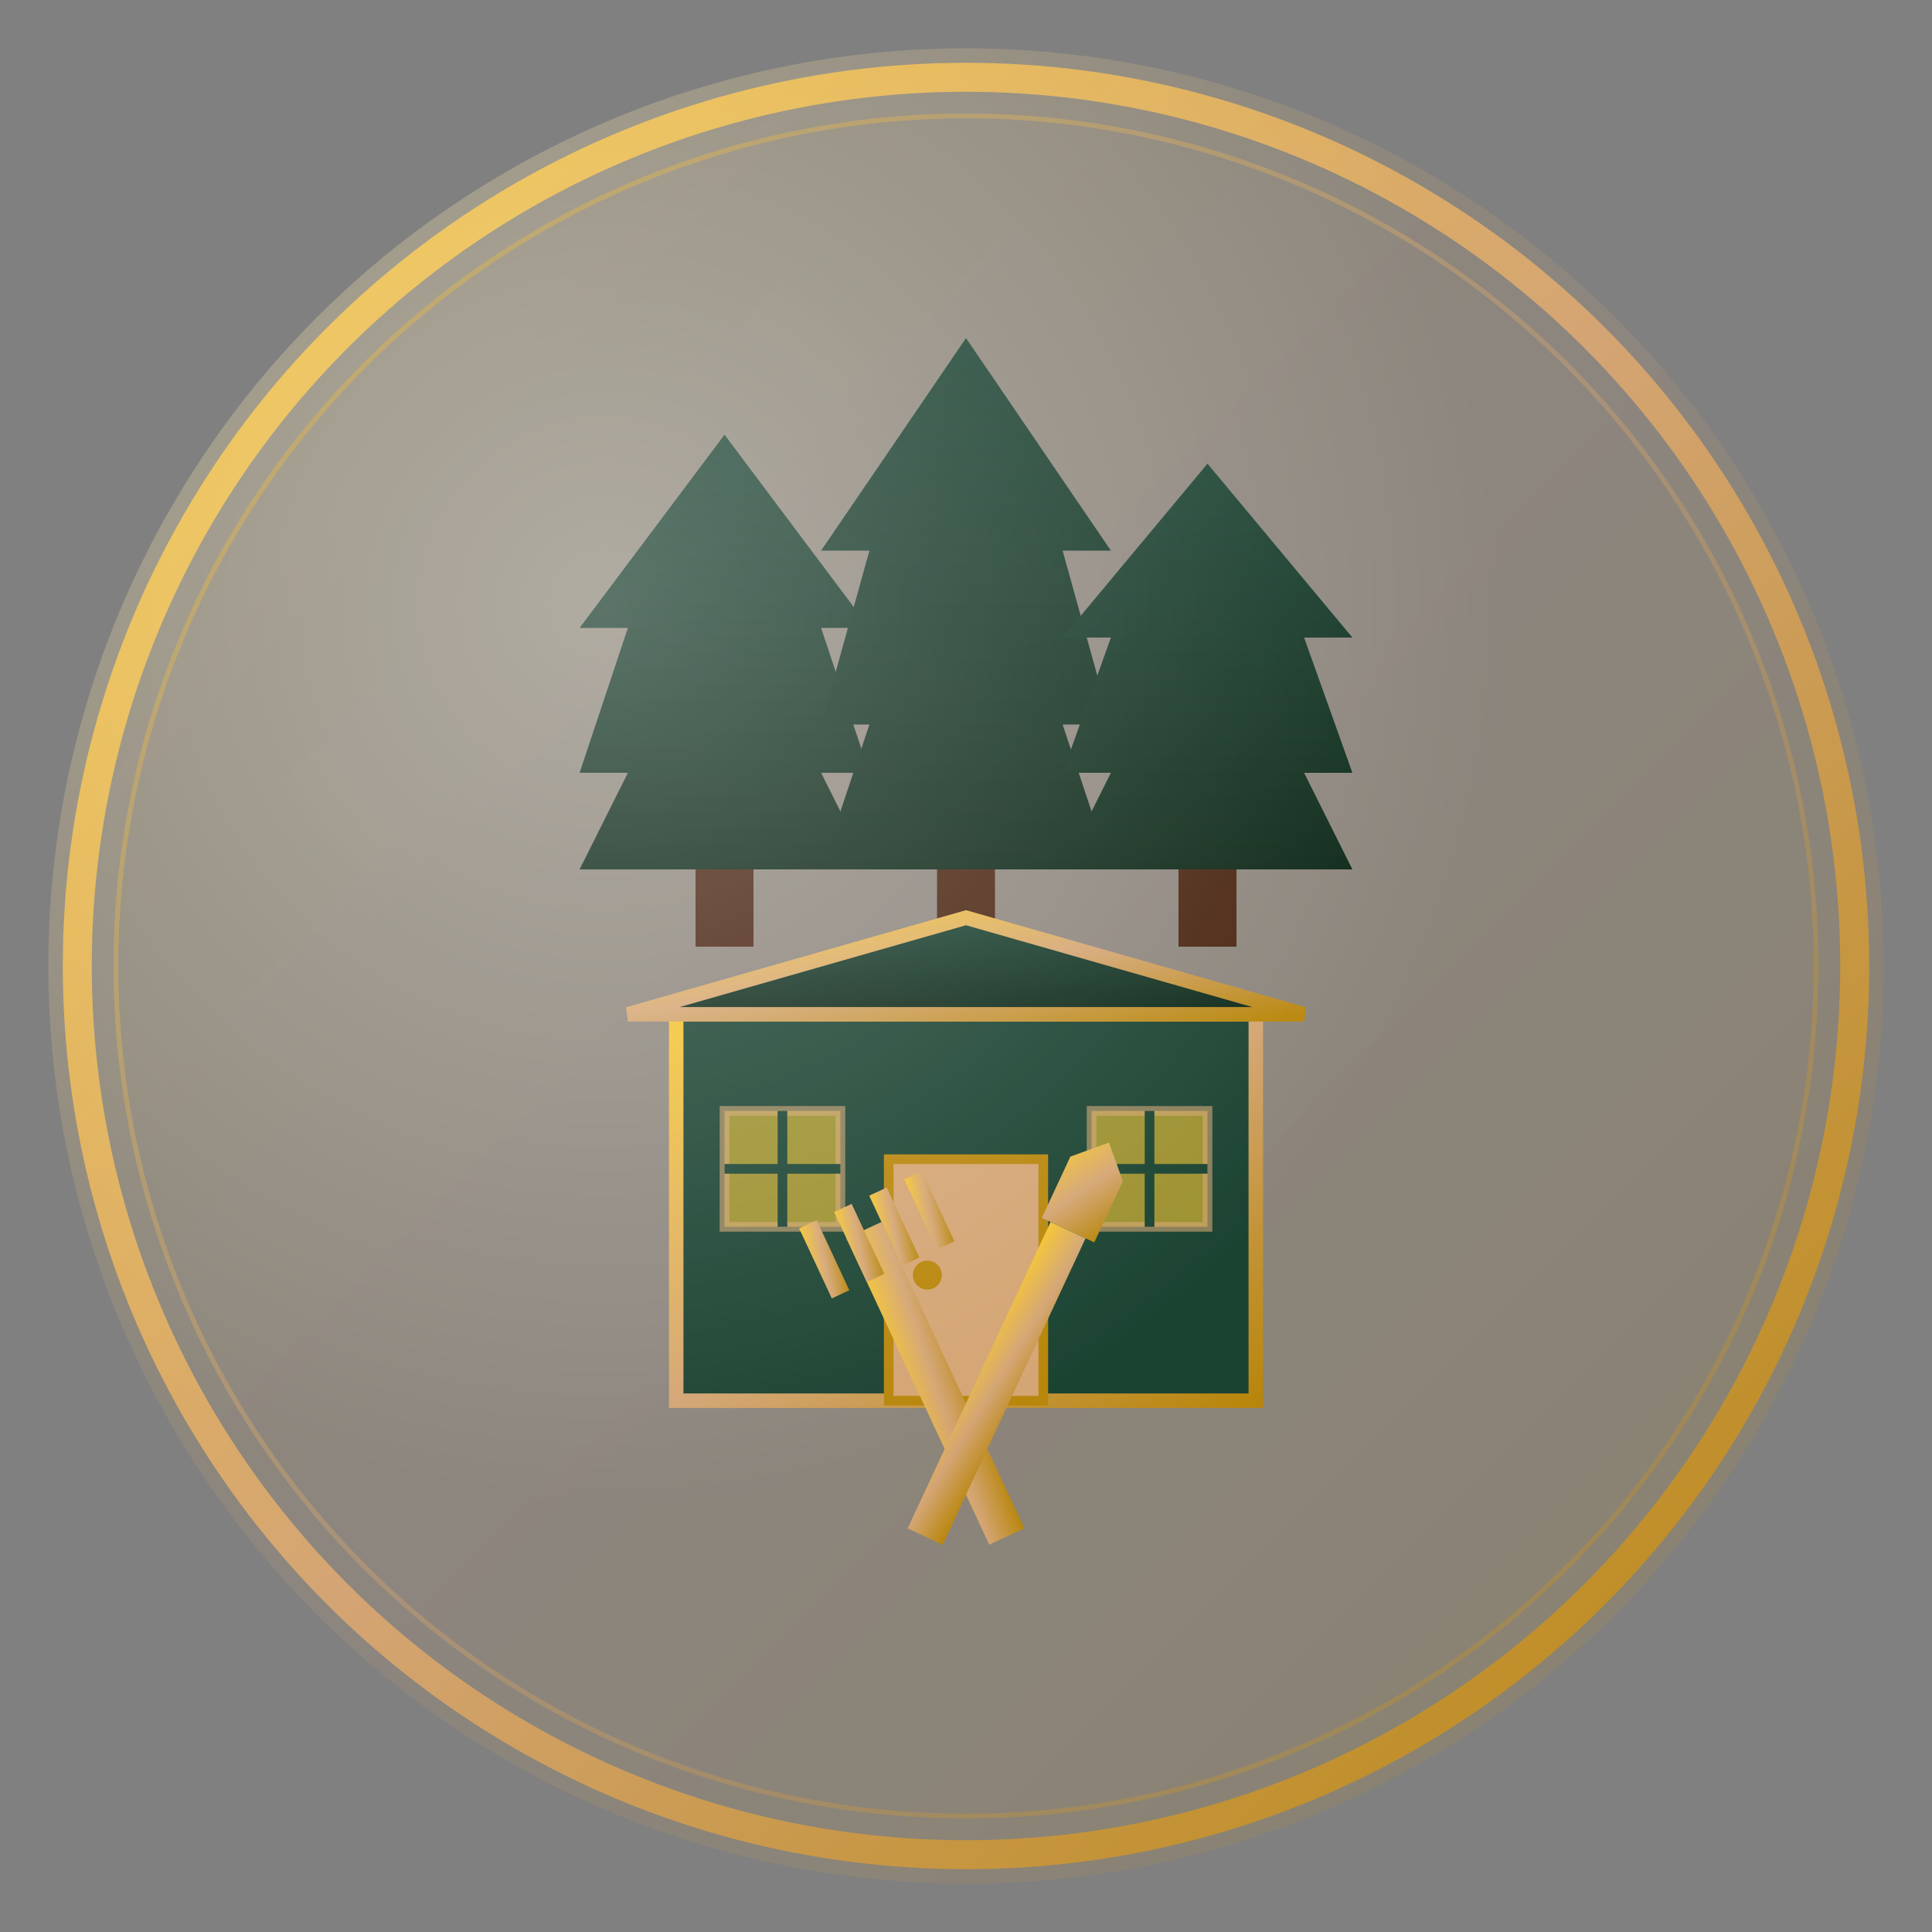 <svg width="200" height="200" viewBox="0 0 200 200" xmlns="http://www.w3.org/2000/svg">
  <rect x="0" y="0" width="200" height="200" fill="#808080" stroke="none"/>
  <!-- Definitions for gradients and animations -->
  <defs>
    <!-- Pine tree gradient -->
    <linearGradient id="pineGradient" x1="0%" y1="0%" x2="0%" y2="100%">
      <stop offset="0%" style="stop-color:#1B4332;stop-opacity:1" />
      <stop offset="100%" style="stop-color:#0D2818;stop-opacity:1" />
    </linearGradient>

    <!-- Gold gradient for accents -->
    <linearGradient id="goldGradient" x1="0%" y1="0%" x2="100%" y2="100%">
      <stop offset="0%" style="stop-color:#F4C430;stop-opacity:1" />
      <stop offset="50%" style="stop-color:#D4A574;stop-opacity:1" />
      <stop offset="100%" style="stop-color:#B8860B;stop-opacity:1" />
    </linearGradient>

    <!-- Shine effect -->
    <radialGradient id="shine" cx="30%" cy="30%">
      <stop offset="0%" style="stop-color:#ffffff;stop-opacity:0.3" />
      <stop offset="100%" style="stop-color:#ffffff;stop-opacity:0" />
    </radialGradient>

    <!-- Subtle pulse animation -->
    <style>
      @keyframes subtlePulse {
        0%, 100% { transform: scale(1); opacity: 1; }
        50% { transform: scale(1.02); opacity: 0.95; }
      }
      .pine-logo-animated {
        animation: subtlePulse 3s ease-in-out infinite;
        transform-origin: center;
      }
    </style>
  </defs>

  <!-- Outer circle badge -->
  <circle cx="100" cy="100" r="95" fill="url(#goldGradient)" opacity="0.15"/>
  <circle cx="100" cy="100" r="92" fill="none" stroke="url(#goldGradient)" stroke-width="3"/>

  <!-- Main content group with animation -->
  <g class="pine-logo-animated">
    <!-- Pine trees silhouette -->
    <!-- Left pine tree -->
    <g transform="translate(60, 45)">
      <polygon points="15,0 0,20 5,20 0,35 5,35 0,45 30,45 25,35 30,35 25,20 30,20"
               fill="url(#pineGradient)"/>
      <rect x="12" y="45" width="6" height="8" fill="#4A2511"/>
    </g>

    <!-- Center pine tree (taller) -->
    <g transform="translate(85, 35)">
      <polygon points="15,0 0,22 5,22 0,40 5,40 0,55 30,55 25,40 30,40 25,22 30,22"
               fill="url(#pineGradient)"/>
      <rect x="12" y="55" width="6" height="10" fill="#4A2511"/>
    </g>

    <!-- Right pine tree -->
    <g transform="translate(110, 48)">
      <polygon points="15,0 0,18 5,18 0,32 5,32 0,42 30,42 25,32 30,32 25,18 30,18"
               fill="url(#pineGradient)"/>
      <rect x="12" y="42" width="6" height="8" fill="#4A2511"/>
    </g>

    <!-- House structure -->
    <g transform="translate(70, 95)">
      <!-- House base -->
      <rect x="0" y="10" width="60" height="40" fill="#1B4332" stroke="url(#goldGradient)" stroke-width="1.5"/>

      <!-- Roof -->
      <polygon points="30,0 -5,10 65,10" fill="url(#pineGradient)" stroke="url(#goldGradient)" stroke-width="1.5"/>

      <!-- Door -->
      <rect x="22" y="25" width="16" height="25" fill="#D4A574" stroke="#B8860B" stroke-width="1"/>
      <circle cx="26" cy="37" r="1.5" fill="#B8860B"/>

      <!-- Windows -->
      <rect x="5" y="20" width="12" height="12" fill="#F4C430" opacity="0.6" stroke="#D4A574" stroke-width="1"/>
      <rect x="43" y="20" width="12" height="12" fill="#F4C430" opacity="0.6" stroke="#D4A574" stroke-width="1"/>
      <line x1="11" y1="20" x2="11" y2="32" stroke="#1B4332" stroke-width="1"/>
      <line x1="5" y1="26" x2="17" y2="26" stroke="#1B4332" stroke-width="1"/>
      <line x1="49" y1="20" x2="49" y2="32" stroke="#1B4332" stroke-width="1"/>
      <line x1="43" y1="26" x2="55" y2="26" stroke="#1B4332" stroke-width="1"/>
    </g>

    <!-- Crossed utensils -->
    <g transform="translate(100, 150)">
      <!-- Fork (left, angled) -->
      <g transform="rotate(-25)">
        <rect x="-2" y="-25" width="4" height="35" fill="url(#goldGradient)"/>
        <rect x="-6" y="-28" width="2" height="8" fill="url(#goldGradient)"/>
        <rect x="-2" y="-28" width="2" height="8" fill="url(#goldGradient)"/>
        <rect x="2" y="-28" width="2" height="8" fill="url(#goldGradient)"/>
        <rect x="6" y="-28" width="2" height="8" fill="url(#goldGradient)"/>
      </g>

      <!-- Knife (right, angled) -->
      <g transform="rotate(25)">
        <rect x="-2" y="-25" width="4" height="35" fill="url(#goldGradient)"/>
        <path d="M -3,-25 L -3,-32 L 0,-35 L 3,-32 L 3,-25 Z" fill="url(#goldGradient)"/>
      </g>
    </g>
  </g>

  <!-- Shine overlay -->
  <circle cx="100" cy="100" r="95" fill="url(#shine)" pointer-events="none"/>

  <!-- Inner circle accent -->
  <circle cx="100" cy="100" r="88" fill="none" stroke="url(#goldGradient)" stroke-width="0.5" opacity="0.4"/>
</svg>
